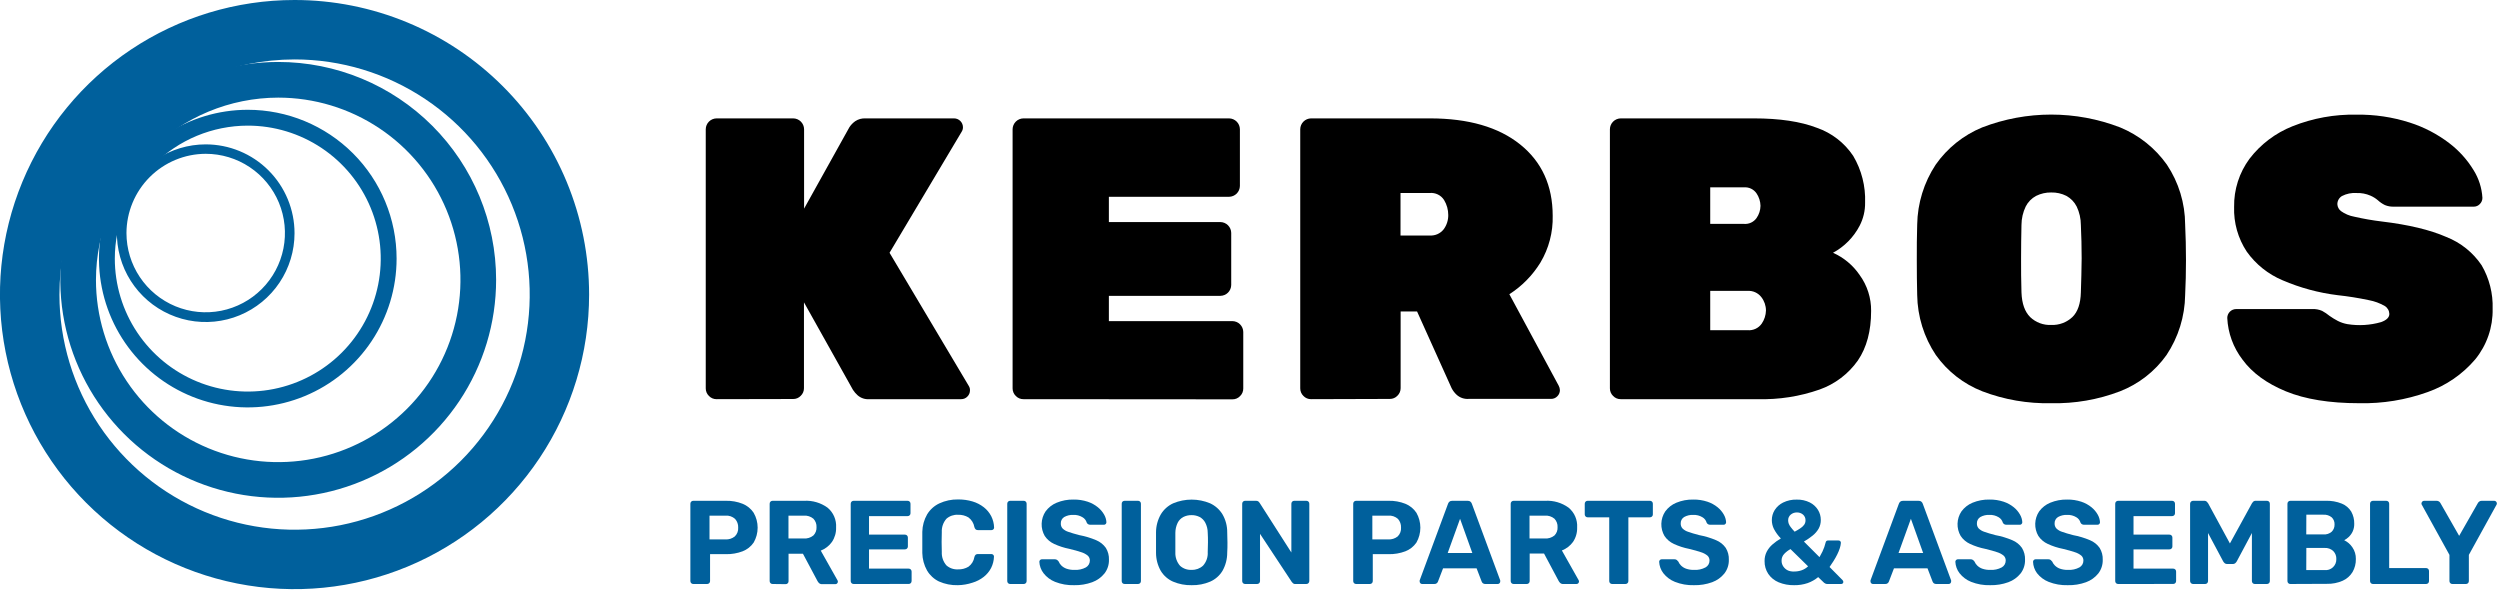 <svg width="631" height="149" viewBox="0 0 631 149" fill="none" xmlns="http://www.w3.org/2000/svg">
<g clip-path="url(#clip0_602_2)">
<path d="M74.34 15C86.079 14.998 97.554 18.477 107.316 24.997C117.077 31.518 124.686 40.786 129.179 51.631C133.673 62.475 134.85 74.409 132.561 85.922C130.272 97.436 124.62 108.012 116.32 116.313C108.02 124.615 97.445 130.268 85.932 132.559C74.419 134.85 62.485 133.675 51.64 129.183C40.795 124.691 31.525 117.084 25.003 107.324C18.481 97.564 15 86.089 15 74.35C15.018 58.617 21.276 43.533 32.4 32.407C43.524 21.281 58.607 15.021 74.34 15M74.34 6.72735e-07C59.635 6.72735e-07 45.26 4.361 33.033 12.53C20.807 20.7 11.277 32.312 5.65 45.898C0.022 59.483 -1.45 74.433 1.419 88.855C4.287 103.277 11.369 116.525 21.767 126.923C32.165 137.321 45.413 144.403 59.835 147.271C74.257 150.14 89.207 148.668 102.793 143.04C116.378 137.413 127.99 127.883 136.16 115.657C144.329 103.43 148.69 89.055 148.69 74.35C148.691 64.586 146.769 54.917 143.033 45.896C139.297 36.875 133.821 28.678 126.916 21.774C120.012 14.869 111.815 9.393 102.794 5.657C93.773 1.921 84.104 -0.001 74.34 6.72735e-07V6.72735e-07Z" fill="#00609C"/>
<path d="M70.22 24.64C79.318 24.64 88.212 27.338 95.776 32.392C103.341 37.447 109.237 44.631 112.718 53.037C116.2 61.442 117.111 70.691 115.336 79.614C113.561 88.537 109.18 96.734 102.747 103.167C96.314 109.6 88.117 113.981 79.194 115.756C70.271 117.531 61.022 116.62 52.617 113.138C44.211 109.657 37.027 103.761 31.972 96.196C26.918 88.632 24.22 79.738 24.22 70.64C24.244 58.447 29.098 46.761 37.719 38.139C46.341 29.518 58.027 24.664 70.22 24.64M70.22 15.64C59.342 15.64 48.708 18.866 39.664 24.909C30.619 30.953 23.569 39.542 19.407 49.592C15.244 59.642 14.155 70.701 16.277 81.37C18.399 92.039 23.637 101.839 31.329 109.531C39.021 117.223 48.821 122.461 59.49 124.583C70.159 126.705 81.218 125.616 91.268 121.453C101.318 117.291 109.907 110.241 115.951 101.196C121.994 92.152 125.22 81.518 125.22 70.64C125.22 56.053 119.425 42.064 109.111 31.749C98.796 21.435 84.807 15.64 70.22 15.64V15.64Z" fill="#00609C"/>
<path d="M62.54 31.71C69.177 31.71 75.666 33.678 81.185 37.366C86.704 41.053 91.005 46.295 93.545 52.427C96.085 58.559 96.75 65.307 95.455 71.817C94.16 78.327 90.964 84.307 86.27 89.001C81.577 93.694 75.597 96.89 69.087 98.185C62.577 99.48 55.829 98.816 49.697 96.275C43.565 93.735 38.324 89.434 34.636 83.915C30.948 78.396 28.98 71.907 28.98 65.27C28.991 56.373 32.53 47.843 38.821 41.551C45.113 35.26 53.643 31.721 62.54 31.71M62.54 27.71C55.111 27.71 47.849 29.913 41.673 34.04C35.496 38.167 30.682 44.033 27.839 50.896C24.996 57.76 24.252 65.312 25.702 72.598C27.151 79.883 30.728 86.576 35.981 91.829C41.234 97.082 47.926 100.659 55.212 102.108C62.498 103.558 70.05 102.814 76.914 99.971C83.777 97.128 89.643 92.314 93.77 86.137C97.897 79.96 100.1 72.699 100.1 65.27C100.1 55.309 96.143 45.755 89.099 38.711C82.055 31.667 72.501 27.71 62.54 27.71V27.71Z" fill="#00609C"/>
<path d="M51.92 38.82C55.876 38.82 59.742 39.993 63.031 42.191C66.32 44.388 68.884 47.512 70.398 51.166C71.911 54.821 72.307 58.842 71.536 62.722C70.764 66.601 68.859 70.165 66.062 72.962C63.265 75.759 59.701 77.664 55.822 78.436C51.942 79.207 47.921 78.811 44.266 77.298C40.612 75.784 37.488 73.22 35.291 69.931C33.093 66.642 31.92 62.776 31.92 58.82C31.936 53.52 34.048 48.443 37.795 44.695C41.543 40.948 46.62 38.836 51.92 38.82M51.92 36.44C47.486 36.44 43.151 37.755 39.464 40.218C35.777 42.682 32.904 46.184 31.207 50.28C29.51 54.377 29.066 58.885 29.931 63.234C30.796 67.583 32.931 71.578 36.067 74.713C39.202 77.849 43.197 79.984 47.546 80.849C51.895 81.714 56.403 81.27 60.5 79.573C64.597 77.876 68.098 75.003 70.562 71.316C73.025 67.629 74.34 63.294 74.34 58.86C74.34 52.914 71.978 47.211 67.773 43.007C63.569 38.802 57.866 36.44 51.92 36.44V36.44Z" fill="#00609C"/>
<path d="M180.86 100.75C180.501 100.755 180.145 100.686 179.815 100.547C179.484 100.407 179.186 100.201 178.94 99.94C178.681 99.692 178.475 99.394 178.336 99.064C178.197 98.734 178.127 98.378 178.13 98.02V32.61C178.14 31.889 178.431 31.201 178.941 30.691C179.451 30.181 180.139 29.89 180.86 29.88H200.22C200.941 29.89 201.629 30.181 202.139 30.691C202.649 31.201 202.94 31.889 202.95 32.61V52.66L214.39 32.11C214.78 31.516 215.279 31 215.86 30.59C216.622 30.083 217.526 29.834 218.44 29.88H240.82C241.41 29.885 241.974 30.122 242.391 30.539C242.808 30.956 243.045 31.52 243.05 32.11C243.054 32.502 242.946 32.887 242.74 33.22L224.52 63.8L244.52 97.41C244.737 97.742 244.842 98.134 244.82 98.53C244.822 98.823 244.765 99.113 244.651 99.383C244.538 99.653 244.371 99.897 244.16 100.1C243.957 100.31 243.713 100.477 243.443 100.588C243.173 100.7 242.882 100.755 242.59 100.75H219.44C218.898 100.796 218.353 100.731 217.837 100.559C217.321 100.387 216.846 100.112 216.44 99.75C215.995 99.35 215.605 98.893 215.28 98.39L202.92 76.31V97.98C202.924 98.338 202.853 98.694 202.714 99.024C202.575 99.354 202.369 99.652 202.11 99.9C201.864 100.161 201.566 100.367 201.235 100.507C200.905 100.646 200.549 100.715 200.19 100.71L180.86 100.75Z" fill="black"/>
<path d="M258.32 100.75C257.96 100.757 257.602 100.688 257.27 100.549C256.937 100.409 256.638 100.202 256.39 99.94C256.131 99.692 255.925 99.394 255.786 99.064C255.647 98.734 255.576 98.378 255.58 98.02V32.61C255.59 31.887 255.883 31.198 256.395 30.688C256.907 30.178 257.597 29.888 258.32 29.88H310.22C310.941 29.89 311.629 30.181 312.139 30.691C312.649 31.201 312.94 31.889 312.95 32.61V46.94C312.94 47.661 312.649 48.349 312.139 48.859C311.629 49.369 310.941 49.66 310.22 49.67H279.88V56.05H308.03C308.753 56.06 309.442 56.353 309.952 56.865C310.462 57.377 310.752 58.067 310.76 58.79V71.94C310.75 72.661 310.459 73.349 309.949 73.859C309.439 74.369 308.751 74.66 308.03 74.67H279.88V81.05H311.07C311.791 81.06 312.479 81.351 312.989 81.861C313.499 82.371 313.79 83.059 313.8 83.78V98.06C313.803 98.418 313.733 98.774 313.594 99.104C313.455 99.434 313.249 99.732 312.99 99.98C312.744 100.241 312.446 100.447 312.115 100.587C311.785 100.726 311.429 100.795 311.07 100.79L258.32 100.75Z" fill="black"/>
<path d="M330.91 100.75C330.551 100.755 330.195 100.686 329.865 100.547C329.534 100.407 329.236 100.201 328.99 99.94C328.731 99.692 328.525 99.394 328.386 99.064C328.247 98.734 328.176 98.378 328.18 98.02V32.61C328.19 31.889 328.481 31.201 328.991 30.691C329.501 30.181 330.189 29.89 330.91 29.88H360.91C370.63 29.88 378.223 32.073 383.69 36.46C389.157 40.847 391.893 46.847 391.9 54.46C392.003 58.606 390.932 62.697 388.81 66.26C386.833 69.486 384.148 72.222 380.96 74.26L393.41 97.34C393.601 97.683 393.707 98.067 393.72 98.46C393.722 98.753 393.665 99.043 393.551 99.313C393.438 99.583 393.271 99.827 393.06 100.03C392.857 100.24 392.613 100.407 392.343 100.518C392.073 100.63 391.782 100.685 391.49 100.68H370.7C370.159 100.721 369.614 100.654 369.099 100.482C368.584 100.311 368.108 100.038 367.7 99.68C367.159 99.192 366.712 98.609 366.38 97.96L357.67 78.62H353.52V97.96C353.523 98.318 353.453 98.674 353.314 99.004C353.175 99.334 352.969 99.632 352.71 99.88C352.464 100.141 352.166 100.347 351.835 100.487C351.505 100.626 351.149 100.695 350.79 100.69L330.91 100.75ZM353.49 59.44H360.88C361.546 59.485 362.213 59.366 362.823 59.094C363.433 58.822 363.968 58.405 364.38 57.88C365.149 56.839 365.557 55.574 365.54 54.28C365.544 52.94 365.177 51.625 364.48 50.48C364.1 49.883 363.563 49.403 362.928 49.091C362.293 48.779 361.585 48.647 360.88 48.71H353.49V59.44Z" fill="black"/>
<path d="M409.08 100.75C408.72 100.757 408.362 100.688 408.03 100.549C407.697 100.409 407.398 100.202 407.15 99.94C406.891 99.692 406.685 99.394 406.546 99.064C406.407 98.734 406.336 98.378 406.34 98.02V32.61C406.35 31.887 406.643 31.198 407.155 30.688C407.667 30.178 408.357 29.888 409.08 29.88H442.69C449.17 29.88 454.47 30.673 458.59 32.26C462.335 33.56 465.552 36.05 467.75 39.35C469.858 42.912 470.9 47.004 470.75 51.14C470.781 53.163 470.31 55.163 469.38 56.96C467.874 59.864 465.529 62.247 462.65 63.8C465.373 65.01 467.704 66.957 469.38 69.42C471.293 72.051 472.306 75.228 472.27 78.48C472.27 83.54 471.157 87.707 468.93 90.98C466.545 94.37 463.166 96.934 459.26 98.32C454.267 100.066 448.998 100.89 443.71 100.75H409.08ZM431.66 56.51H440.16C440.774 56.565 441.391 56.458 441.951 56.2C442.51 55.942 442.993 55.542 443.35 55.04C443.983 54.133 444.332 53.057 444.35 51.95C444.326 50.829 443.979 49.739 443.35 48.81C443.002 48.296 442.522 47.884 441.962 47.616C441.401 47.349 440.779 47.236 440.16 47.29H431.66V56.51ZM431.66 83.34H441.07C441.764 83.405 442.463 83.285 443.096 82.991C443.728 82.698 444.271 82.242 444.67 81.67C445.33 80.697 445.697 79.555 445.73 78.38C445.727 77.151 445.316 75.959 444.56 74.99C444.153 74.461 443.621 74.041 443.012 73.767C442.403 73.493 441.736 73.374 441.07 73.42H431.66V83.34Z" fill="black"/>
<path d="M517.72 101.77C511.79 101.903 505.891 100.884 500.35 98.77C495.627 96.927 491.547 93.743 488.61 89.61C485.614 85.123 483.978 79.865 483.9 74.47C483.83 71.7 483.8 68.77 483.8 65.66C483.8 62.55 483.8 59.55 483.9 56.66C483.989 51.29 485.606 46.056 488.56 41.57C491.494 37.376 495.568 34.111 500.3 32.16C511.508 27.84 523.922 27.84 535.13 32.16C539.874 34.118 543.966 37.381 546.93 41.57C549.908 46.041 551.508 51.288 551.53 56.66C551.67 59.56 551.74 62.57 551.74 65.66C551.74 68.75 551.67 71.66 551.53 74.47C551.455 79.864 549.822 85.121 546.83 89.61C543.891 93.744 539.806 96.928 535.08 98.77C529.542 100.884 523.646 101.902 517.72 101.77V101.77ZM517.72 82.02C518.702 82.06 519.681 81.904 520.602 81.561C521.522 81.217 522.365 80.693 523.08 80.02C524.43 78.7 525.14 76.63 525.21 73.79C525.28 70.95 525.41 68.02 525.41 65.19C525.41 62.36 525.34 59.55 525.21 56.78C525.207 55.167 524.845 53.575 524.15 52.12C523.575 50.987 522.673 50.053 521.56 49.44C520.37 48.843 519.051 48.547 517.72 48.58C516.403 48.558 515.099 48.853 513.92 49.44C512.787 50.039 511.868 50.976 511.29 52.12C510.592 53.575 510.226 55.166 510.22 56.78C510.16 59.55 510.12 62.35 510.12 65.19C510.12 68.03 510.12 70.89 510.22 73.79C510.32 76.69 511.09 78.7 512.4 80.02C513.105 80.696 513.941 81.222 514.855 81.566C515.769 81.909 516.744 82.064 517.72 82.02V82.02Z" fill="black"/>
<path d="M595.48 101.77C587.98 101.77 581.803 100.77 576.95 98.77C572.097 96.77 568.45 94.103 566.01 90.77C563.682 87.735 562.338 84.061 562.16 80.24C562.165 79.65 562.402 79.086 562.819 78.669C563.236 78.252 563.8 78.015 564.39 78.01H583.63C584.481 77.967 585.331 78.124 586.11 78.47C586.772 78.829 587.398 79.251 587.98 79.73C588.644 80.2 589.339 80.624 590.06 81C590.825 81.389 591.644 81.662 592.49 81.81C595.326 82.269 598.229 82.095 600.99 81.3C602.38 80.8 603.07 80.11 603.07 79.23C603.059 78.826 602.947 78.432 602.744 78.082C602.542 77.733 602.255 77.44 601.91 77.23C600.669 76.517 599.317 76.02 597.91 75.76C595.299 75.208 592.663 74.787 590.01 74.5C585.232 73.913 580.563 72.65 576.14 70.75C572.503 69.23 569.365 66.722 567.08 63.51C564.871 60.169 563.757 56.223 563.89 52.22C563.817 47.853 565.184 43.583 567.78 40.07C570.586 36.407 574.332 33.574 578.62 31.87C583.753 29.822 589.245 28.826 594.77 28.94C599.335 28.872 603.882 29.547 608.23 30.94C611.812 32.081 615.171 33.83 618.16 36.11C620.626 37.98 622.719 40.297 624.33 42.94C625.649 45.049 626.416 47.456 626.56 49.94C626.562 50.233 626.505 50.523 626.391 50.793C626.278 51.063 626.111 51.307 625.9 51.51C625.711 51.711 625.483 51.873 625.231 51.984C624.978 52.096 624.706 52.156 624.43 52.16H604.22C603.443 52.193 602.669 52.056 601.95 51.76C601.301 51.441 600.702 51.03 600.17 50.54C599.608 50.062 598.978 49.671 598.3 49.38C597.201 48.901 596.008 48.676 594.81 48.72C593.53 48.626 592.249 48.889 591.11 49.48C590.751 49.694 590.455 49.999 590.251 50.364C590.047 50.73 589.944 51.142 589.95 51.56C589.968 51.895 590.059 52.223 590.216 52.52C590.373 52.817 590.593 53.076 590.86 53.28C591.855 53.992 592.996 54.474 594.2 54.69C596.51 55.22 598.847 55.627 601.2 55.91C607.94 56.717 613.357 58.017 617.45 59.81C621.076 61.23 624.184 63.721 626.36 66.95C628.305 70.281 629.268 74.095 629.14 77.95C629.238 82.591 627.678 87.116 624.74 90.71C621.538 94.47 617.398 97.317 612.74 98.96C607.207 100.946 601.357 101.898 595.48 101.77Z" fill="black"/>
<path d="M175 147.4C174.9 147.404 174.801 147.388 174.708 147.352C174.615 147.315 174.531 147.26 174.46 147.19C174.39 147.119 174.335 147.035 174.298 146.942C174.262 146.849 174.246 146.75 174.25 146.65V127.15C174.246 127.05 174.262 126.951 174.298 126.858C174.335 126.765 174.39 126.681 174.46 126.61C174.531 126.54 174.615 126.485 174.708 126.448C174.801 126.412 174.9 126.396 175 126.4H183.22C184.659 126.367 186.091 126.622 187.43 127.15C188.567 127.609 189.54 128.4 190.22 129.42C190.882 130.564 191.23 131.863 191.23 133.185C191.23 134.507 190.882 135.806 190.22 136.95C189.533 137.948 188.561 138.715 187.43 139.15C186.086 139.658 184.657 139.902 183.22 139.87H179.22V146.65C179.224 146.75 179.208 146.849 179.172 146.942C179.135 147.035 179.08 147.119 179.01 147.19C178.939 147.26 178.855 147.315 178.762 147.352C178.669 147.388 178.57 147.404 178.47 147.4H175ZM179.08 136.15H183.08C183.939 136.203 184.787 135.936 185.46 135.4C185.759 135.111 185.992 134.76 186.14 134.371C186.289 133.982 186.35 133.565 186.32 133.15C186.35 132.358 186.074 131.585 185.55 130.99C185.221 130.684 184.831 130.451 184.405 130.306C183.979 130.161 183.528 130.108 183.08 130.15H179.08V136.15Z" fill="#00609C"/>
<path d="M195.01 147.4C194.91 147.404 194.811 147.388 194.718 147.352C194.625 147.316 194.541 147.261 194.47 147.19C194.4 147.119 194.345 147.035 194.309 146.942C194.273 146.849 194.256 146.75 194.26 146.65V127.15C194.256 127.05 194.273 126.951 194.309 126.858C194.345 126.765 194.4 126.681 194.47 126.61C194.541 126.54 194.625 126.484 194.718 126.448C194.811 126.412 194.91 126.396 195.01 126.4H202.96C205.07 126.282 207.156 126.893 208.87 128.13C209.599 128.734 210.175 129.502 210.55 130.371C210.925 131.24 211.09 132.185 211.03 133.13C211.077 134.43 210.709 135.712 209.98 136.79C209.271 137.777 208.292 138.538 207.16 138.98L211.39 146.48C211.445 146.582 211.476 146.695 211.48 146.81C211.479 146.974 211.414 147.132 211.3 147.25C211.243 147.312 211.174 147.362 211.096 147.395C211.018 147.428 210.934 147.443 210.85 147.44H207.52C207.373 147.452 207.225 147.434 207.085 147.386C206.946 147.337 206.818 147.26 206.71 147.16C206.555 147.003 206.424 146.825 206.32 146.63L202.66 139.76H199.03V146.69C199.034 146.79 199.018 146.889 198.982 146.982C198.945 147.075 198.89 147.159 198.82 147.23C198.749 147.3 198.665 147.355 198.572 147.392C198.479 147.428 198.38 147.444 198.28 147.44L195.01 147.4ZM199.01 135.91H202.85C203.729 135.982 204.603 135.714 205.29 135.16C205.564 134.886 205.776 134.557 205.914 134.195C206.052 133.834 206.112 133.447 206.09 133.06C206.111 132.671 206.053 132.281 205.919 131.915C205.784 131.549 205.577 131.214 205.31 130.93C204.625 130.355 203.741 130.074 202.85 130.15H199.01V135.91Z" fill="#00609C"/>
<path d="M215.47 147.4C215.37 147.404 215.271 147.388 215.178 147.352C215.085 147.316 215.001 147.26 214.93 147.19C214.86 147.119 214.805 147.035 214.769 146.942C214.733 146.849 214.716 146.75 214.72 146.65V127.15C214.716 127.05 214.733 126.951 214.769 126.858C214.805 126.765 214.86 126.681 214.93 126.61C215.001 126.54 215.085 126.484 215.178 126.448C215.271 126.412 215.37 126.396 215.47 126.4H229.06C229.16 126.396 229.259 126.412 229.352 126.448C229.445 126.485 229.529 126.54 229.6 126.61C229.67 126.681 229.725 126.765 229.762 126.858C229.798 126.951 229.814 127.05 229.81 127.15V129.55C229.812 129.645 229.794 129.739 229.758 129.827C229.722 129.915 229.668 129.994 229.6 130.06C229.529 130.13 229.445 130.185 229.352 130.221C229.259 130.257 229.16 130.274 229.06 130.27H219.34V134.94H228.4C228.5 134.936 228.599 134.953 228.692 134.989C228.785 135.025 228.869 135.08 228.94 135.15C229.078 135.296 229.153 135.49 229.15 135.69V137.94C229.15 138.037 229.13 138.133 229.092 138.223C229.054 138.312 228.999 138.393 228.929 138.46C228.859 138.527 228.776 138.58 228.685 138.614C228.594 138.648 228.497 138.664 228.4 138.66H219.34V143.52H229.34C229.44 143.516 229.539 143.533 229.632 143.569C229.725 143.605 229.809 143.66 229.88 143.73C230.018 143.876 230.093 144.07 230.09 144.27V146.64C230.093 146.84 230.018 147.034 229.88 147.18C229.809 147.25 229.725 147.305 229.632 147.341C229.539 147.377 229.44 147.394 229.34 147.39L215.47 147.4Z" fill="#00609C"/>
<path d="M241.78 147.7C240.133 147.749 238.496 147.428 236.99 146.76C235.738 146.158 234.694 145.197 233.99 144C233.23 142.645 232.818 141.123 232.79 139.57C232.79 138.75 232.79 137.87 232.79 136.93C232.79 135.99 232.79 135.09 232.79 134.23C232.819 132.688 233.235 131.179 234 129.84C234.73 128.63 235.801 127.662 237.08 127.06C238.564 126.371 240.185 126.029 241.82 126.06C243.059 126.046 244.292 126.218 245.48 126.57C246.514 126.876 247.481 127.375 248.33 128.04C249.104 128.648 249.738 129.416 250.19 130.29C250.639 131.185 250.885 132.169 250.91 133.17C250.911 133.255 250.894 133.339 250.859 133.417C250.825 133.495 250.774 133.564 250.71 133.62C250.586 133.738 250.421 133.803 250.25 133.8H246.83C246.624 133.811 246.422 133.747 246.26 133.62C246.095 133.456 245.98 133.248 245.93 133.02C245.763 132.047 245.225 131.176 244.43 130.59C243.64 130.127 242.735 129.898 241.82 129.93C240.747 129.866 239.692 130.225 238.88 130.93C238.064 131.865 237.644 133.081 237.71 134.32C237.65 135.96 237.65 137.627 237.71 139.32C237.644 140.559 238.064 141.775 238.88 142.71C239.692 143.415 240.747 143.774 241.82 143.71C242.74 143.743 243.649 143.51 244.44 143.04C245.235 142.46 245.77 141.591 245.93 140.62C245.973 140.387 246.088 140.173 246.26 140.01C246.425 139.89 246.626 139.83 246.83 139.84H250.22C250.391 139.837 250.556 139.902 250.68 140.02C250.744 140.076 250.795 140.145 250.829 140.223C250.864 140.301 250.881 140.385 250.88 140.47C250.855 141.471 250.609 142.455 250.16 143.35C249.708 144.224 249.074 144.992 248.3 145.6C247.451 146.265 246.484 146.764 245.45 147.07C244.266 147.464 243.028 147.677 241.78 147.7V147.7Z" fill="#00609C"/>
<path d="M254.98 147.4C254.88 147.404 254.781 147.388 254.688 147.352C254.595 147.315 254.511 147.26 254.44 147.19C254.37 147.119 254.315 147.035 254.278 146.942C254.242 146.849 254.226 146.75 254.23 146.65V127.15C254.226 127.05 254.242 126.951 254.278 126.858C254.315 126.765 254.37 126.681 254.44 126.61C254.511 126.54 254.595 126.485 254.688 126.448C254.781 126.412 254.88 126.396 254.98 126.4H258.37C258.47 126.396 258.569 126.412 258.662 126.448C258.755 126.485 258.839 126.54 258.91 126.61C258.98 126.681 259.035 126.765 259.072 126.858C259.108 126.951 259.124 127.05 259.12 127.15V146.65C259.124 146.75 259.108 146.849 259.072 146.942C259.035 147.035 258.98 147.119 258.91 147.19C258.839 147.26 258.755 147.315 258.662 147.352C258.569 147.388 258.47 147.404 258.37 147.4H254.98Z" fill="#00609C"/>
<path d="M271.12 147.7C269.473 147.75 267.833 147.464 266.3 146.86C265.148 146.404 264.14 145.648 263.38 144.67C262.745 143.839 262.379 142.834 262.33 141.79C262.331 141.629 262.395 141.474 262.51 141.36C262.566 141.296 262.635 141.245 262.713 141.211C262.791 141.176 262.875 141.159 262.96 141.16H266.22C266.433 141.151 266.643 141.211 266.82 141.33C266.967 141.446 267.098 141.58 267.21 141.73C267.363 142.105 267.591 142.445 267.88 142.73C268.244 143.085 268.681 143.358 269.16 143.53C269.802 143.754 270.48 143.859 271.16 143.84C272.173 143.907 273.185 143.688 274.08 143.21C274.381 143.036 274.631 142.787 274.807 142.488C274.982 142.188 275.076 141.847 275.08 141.5C275.088 141.264 275.045 141.029 274.953 140.812C274.862 140.594 274.724 140.399 274.55 140.24C274.062 139.845 273.502 139.549 272.9 139.37C272.15 139.11 271.16 138.83 269.9 138.53C268.578 138.271 267.293 137.854 266.07 137.29C265.111 136.854 264.291 136.162 263.7 135.29C263.15 134.339 262.877 133.254 262.913 132.156C262.948 131.059 263.29 129.993 263.9 129.08C264.612 128.108 265.577 127.351 266.69 126.89C268.048 126.326 269.51 126.053 270.98 126.09C272.185 126.07 273.385 126.253 274.53 126.63C275.468 126.94 276.343 127.417 277.11 128.04C277.748 128.556 278.284 129.187 278.69 129.9C279.028 130.486 279.224 131.144 279.26 131.82C279.259 131.984 279.194 132.142 279.08 132.26C279.023 132.323 278.954 132.372 278.876 132.405C278.798 132.438 278.714 132.453 278.63 132.45H275.22C275.033 132.454 274.848 132.413 274.68 132.33C274.505 132.239 274.367 132.091 274.29 131.91C274.125 131.334 273.741 130.846 273.22 130.55C272.532 130.131 271.735 129.926 270.93 129.96C270.118 129.917 269.31 130.104 268.6 130.5C268.323 130.673 268.097 130.917 267.947 131.208C267.798 131.498 267.73 131.824 267.75 132.15C267.735 132.596 267.889 133.032 268.18 133.37C268.592 133.775 269.097 134.074 269.65 134.24C270.34 134.49 271.26 134.76 272.4 135.06C273.872 135.333 275.311 135.766 276.69 136.35C277.665 136.758 278.506 137.43 279.12 138.29C279.673 139.19 279.945 140.235 279.9 141.29C279.929 142.535 279.531 143.753 278.77 144.74C277.961 145.745 276.892 146.509 275.68 146.95C274.22 147.48 272.673 147.735 271.12 147.7V147.7Z" fill="#00609C"/>
<path d="M283.87 147.4C283.769 147.404 283.668 147.388 283.573 147.352C283.479 147.316 283.392 147.261 283.32 147.19C283.251 147.119 283.198 147.034 283.164 146.941C283.129 146.848 283.114 146.749 283.12 146.65V127.15C283.114 127.051 283.129 126.952 283.164 126.859C283.198 126.766 283.251 126.681 283.32 126.61C283.392 126.539 283.479 126.484 283.573 126.448C283.668 126.412 283.769 126.395 283.87 126.4H287.22C287.32 126.396 287.419 126.412 287.512 126.448C287.605 126.485 287.689 126.54 287.76 126.61C287.83 126.681 287.885 126.765 287.922 126.858C287.958 126.951 287.974 127.05 287.97 127.15V146.65C287.974 146.75 287.958 146.849 287.922 146.942C287.885 147.035 287.83 147.119 287.76 147.19C287.689 147.26 287.605 147.315 287.512 147.352C287.419 147.388 287.32 147.404 287.22 147.4H283.87Z" fill="#00609C"/>
<path d="M300.78 147.7C299.164 147.74 297.558 147.433 296.07 146.8C294.787 146.234 293.708 145.288 292.98 144.09C292.189 142.693 291.776 141.115 291.78 139.51C291.78 138.65 291.78 137.8 291.78 136.95C291.78 136.1 291.78 135.23 291.78 134.35C291.785 132.756 292.206 131.192 293 129.81C293.737 128.591 294.824 127.622 296.12 127.03C297.593 126.416 299.174 126.1 300.77 126.1C302.366 126.1 303.947 126.416 305.42 127.03C306.717 127.624 307.807 128.592 308.55 129.81C309.351 131.188 309.766 132.756 309.75 134.35C309.75 135.23 309.81 136.1 309.81 136.95C309.81 137.8 309.81 138.65 309.75 139.51C309.754 141.115 309.341 142.693 308.55 144.09C307.822 145.288 306.743 146.234 305.46 146.8C303.982 147.431 302.386 147.738 300.78 147.7ZM300.78 143.83C301.839 143.871 302.872 143.49 303.65 142.77C304.062 142.308 304.379 141.768 304.581 141.183C304.784 140.598 304.868 139.978 304.83 139.36C304.83 138.48 304.89 137.66 304.89 136.89C304.89 136.12 304.89 135.3 304.83 134.44C304.826 133.57 304.617 132.714 304.22 131.94C303.904 131.324 303.409 130.819 302.8 130.49C302.162 130.168 301.455 130.006 300.74 130.02C300.022 130.007 299.312 130.169 298.67 130.49C298.057 130.813 297.56 131.32 297.25 131.94C296.866 132.735 296.664 133.607 296.66 134.49C296.66 135.35 296.66 136.17 296.66 136.94C296.66 137.71 296.66 138.53 296.66 139.41C296.604 140.659 297.034 141.882 297.86 142.82C298.255 143.174 298.717 143.445 299.219 143.618C299.72 143.792 300.251 143.864 300.78 143.83V143.83Z" fill="#00609C"/>
<path d="M314.28 147.4C314.18 147.404 314.081 147.388 313.988 147.352C313.895 147.315 313.811 147.26 313.74 147.19C313.67 147.119 313.615 147.035 313.578 146.942C313.542 146.849 313.526 146.75 313.53 146.65V127.15C313.526 127.05 313.542 126.951 313.578 126.858C313.615 126.765 313.67 126.681 313.74 126.61C313.811 126.54 313.895 126.485 313.988 126.448C314.081 126.412 314.18 126.396 314.28 126.4H317.01C317.128 126.39 317.248 126.403 317.361 126.439C317.474 126.475 317.579 126.533 317.67 126.61C317.775 126.707 317.866 126.818 317.94 126.94L325.94 139.45V127.15C325.936 127.05 325.953 126.951 325.989 126.858C326.025 126.765 326.08 126.681 326.15 126.61C326.216 126.542 326.295 126.488 326.383 126.452C326.471 126.416 326.565 126.398 326.66 126.4H329.72C329.82 126.396 329.919 126.412 330.012 126.448C330.105 126.485 330.189 126.54 330.26 126.61C330.33 126.681 330.385 126.765 330.422 126.858C330.458 126.951 330.474 127.05 330.47 127.15V146.65C330.471 146.847 330.396 147.037 330.26 147.18C330.191 147.253 330.107 147.311 330.014 147.349C329.921 147.387 329.821 147.404 329.72 147.4H326.96C326.844 147.412 326.726 147.399 326.616 147.361C326.505 147.323 326.404 147.261 326.32 147.18L326.03 146.86L318.03 134.74V146.65C318.034 146.75 318.018 146.849 317.982 146.942C317.945 147.035 317.89 147.119 317.82 147.19C317.749 147.26 317.665 147.315 317.572 147.352C317.479 147.388 317.38 147.404 317.28 147.4H314.28Z" fill="#00609C"/>
<path d="M342.3 147.4C342.2 147.404 342.101 147.388 342.008 147.352C341.915 147.315 341.831 147.26 341.76 147.19C341.69 147.119 341.635 147.035 341.598 146.942C341.562 146.849 341.546 146.75 341.55 146.65V127.15C341.546 127.05 341.562 126.951 341.598 126.858C341.635 126.765 341.69 126.681 341.76 126.61C341.831 126.54 341.915 126.485 342.008 126.448C342.101 126.412 342.2 126.396 342.3 126.4H350.49C351.933 126.367 353.367 126.622 354.71 127.15C355.847 127.609 356.82 128.4 357.5 129.42C358.155 130.567 358.5 131.864 358.5 133.185C358.5 134.506 358.155 135.803 357.5 136.95C356.813 137.948 355.841 138.715 354.71 139.15C353.362 139.658 351.93 139.902 350.49 139.87H346.49V146.65C346.494 146.75 346.478 146.849 346.442 146.942C346.405 147.035 346.35 147.119 346.28 147.19C346.209 147.26 346.125 147.315 346.032 147.352C345.939 147.388 345.84 147.404 345.74 147.4H342.3ZM346.38 136.15H350.38C351.242 136.202 352.093 135.935 352.77 135.4C353.068 135.11 353.299 134.759 353.446 134.37C353.593 133.981 353.652 133.564 353.62 133.15C353.654 132.359 353.382 131.586 352.86 130.99C352.529 130.684 352.136 130.451 351.709 130.307C351.282 130.162 350.829 130.108 350.38 130.15H346.38V136.15Z" fill="#00609C"/>
<path d="M358.95 147.4C358.866 147.403 358.782 147.387 358.704 147.355C358.626 147.322 358.557 147.272 358.5 147.21C358.386 147.092 358.321 146.934 358.32 146.77C358.309 146.68 358.309 146.59 358.32 146.5L365.46 127.21C365.521 126.989 365.646 126.79 365.82 126.64C366.031 126.469 366.299 126.384 366.57 126.4H370.41C370.681 126.384 370.949 126.469 371.16 126.64C371.334 126.79 371.459 126.989 371.52 127.21L378.66 146.5C378.671 146.59 378.671 146.68 378.66 146.77C378.659 146.934 378.594 147.092 378.48 147.21C378.423 147.272 378.354 147.322 378.276 147.355C378.198 147.387 378.114 147.403 378.03 147.4H374.91C374.792 147.41 374.672 147.397 374.559 147.361C374.446 147.325 374.341 147.267 374.25 147.19C374.132 147.082 374.039 146.949 373.98 146.8L372.69 143.44H364.23L362.94 146.8C362.881 146.949 362.788 147.082 362.67 147.19C362.579 147.267 362.474 147.325 362.361 147.361C362.248 147.397 362.128 147.41 362.01 147.4H358.95ZM365.4 139.57H371.61L368.52 130.94L365.4 139.57Z" fill="#00609C"/>
<path d="M382.05 147.4C381.95 147.404 381.851 147.388 381.758 147.352C381.665 147.315 381.581 147.26 381.51 147.19C381.44 147.119 381.385 147.035 381.348 146.942C381.312 146.849 381.296 146.75 381.3 146.65V127.15C381.296 127.05 381.312 126.951 381.348 126.858C381.385 126.765 381.44 126.681 381.51 126.61C381.581 126.54 381.665 126.485 381.758 126.448C381.851 126.412 381.95 126.396 382.05 126.4H390C392.11 126.282 394.196 126.893 395.91 128.13C396.639 128.734 397.215 129.502 397.59 130.371C397.965 131.24 398.13 132.185 398.07 133.13C398.117 134.43 397.749 135.712 397.02 136.79C396.311 137.759 395.339 138.505 394.22 138.94L398.45 146.44C398.505 146.542 398.536 146.655 398.54 146.77C398.539 146.934 398.474 147.092 398.36 147.21C398.303 147.272 398.234 147.322 398.156 147.355C398.078 147.387 397.994 147.403 397.91 147.4H394.58C394.433 147.412 394.285 147.394 394.145 147.346C394.006 147.297 393.878 147.22 393.77 147.12C393.615 146.963 393.484 146.785 393.38 146.59L389.72 139.72H386.09V146.65C386.094 146.75 386.078 146.849 386.042 146.942C386.005 147.035 385.95 147.119 385.88 147.19C385.809 147.26 385.725 147.315 385.632 147.352C385.539 147.388 385.44 147.404 385.34 147.4H382.05ZM386.05 135.91H389.89C390.772 135.982 391.649 135.713 392.34 135.16C392.612 134.886 392.824 134.557 392.96 134.195C393.096 133.833 393.154 133.446 393.13 133.06C393.151 132.671 393.093 132.281 392.959 131.915C392.824 131.549 392.617 131.214 392.35 130.93C392.012 130.644 391.62 130.428 391.198 130.294C390.776 130.161 390.331 130.111 389.89 130.15H386.05V135.91Z" fill="#00609C"/>
<path d="M406.92 147.4C406.82 147.404 406.721 147.388 406.628 147.352C406.535 147.315 406.451 147.26 406.38 147.19C406.31 147.119 406.255 147.035 406.218 146.942C406.182 146.849 406.166 146.75 406.17 146.65V130.57H400.71C400.519 130.57 400.336 130.494 400.201 130.359C400.066 130.224 399.99 130.041 399.99 129.85V127.15C399.986 127.05 400.003 126.951 400.039 126.858C400.075 126.765 400.13 126.681 400.2 126.61C400.266 126.542 400.345 126.488 400.433 126.452C400.521 126.416 400.615 126.398 400.71 126.4H416.43C416.53 126.396 416.629 126.412 416.722 126.448C416.815 126.485 416.899 126.54 416.97 126.61C417.04 126.681 417.095 126.765 417.132 126.858C417.168 126.951 417.184 127.05 417.18 127.15V129.85C417.182 129.945 417.164 130.039 417.128 130.127C417.092 130.215 417.038 130.294 416.97 130.36C416.899 130.43 416.815 130.485 416.722 130.521C416.629 130.557 416.53 130.574 416.43 130.57H411V146.65C411.004 146.75 410.988 146.849 410.952 146.942C410.915 147.035 410.86 147.119 410.79 147.19C410.719 147.26 410.635 147.315 410.542 147.352C410.449 147.388 410.35 147.404 410.25 147.4H406.92Z" fill="#00609C"/>
<path d="M427.56 147.7C425.916 147.75 424.28 147.464 422.75 146.86C421.597 146.403 420.585 145.647 419.82 144.67C419.185 143.839 418.819 142.834 418.77 141.79C418.771 141.628 418.835 141.474 418.95 141.36C419.006 141.296 419.075 141.245 419.153 141.211C419.231 141.176 419.315 141.159 419.4 141.16H422.61C422.823 141.151 423.033 141.211 423.21 141.33C423.357 141.446 423.488 141.58 423.6 141.73C423.761 142.104 423.992 142.443 424.28 142.73C424.641 143.085 425.074 143.358 425.55 143.53C426.192 143.754 426.87 143.859 427.55 143.84C428.566 143.907 429.581 143.689 430.48 143.21C430.785 143.041 431.039 142.793 431.215 142.492C431.391 142.191 431.482 141.849 431.48 141.5C431.49 141.265 431.449 141.03 431.359 140.813C431.269 140.595 431.133 140.4 430.96 140.24C430.472 139.845 429.912 139.549 429.31 139.37C428.56 139.11 427.56 138.83 426.31 138.53C424.992 138.271 423.709 137.855 422.49 137.29C421.531 136.854 420.711 136.162 420.12 135.29C419.565 134.342 419.289 133.256 419.322 132.158C419.356 131.059 419.698 129.993 420.31 129.08C421.022 128.108 421.987 127.351 423.1 126.89C424.459 126.328 425.92 126.055 427.39 126.09C428.599 126.069 429.802 126.252 430.95 126.63C431.888 126.939 432.763 127.417 433.53 128.04C434.165 128.556 434.698 129.187 435.1 129.9C435.438 130.486 435.634 131.144 435.67 131.82C435.669 131.984 435.604 132.142 435.49 132.26C435.433 132.322 435.364 132.372 435.286 132.405C435.208 132.437 435.124 132.453 435.04 132.45H431.68C431.493 132.453 431.308 132.412 431.14 132.33C430.967 132.237 430.83 132.089 430.75 131.91C430.589 131.335 430.208 130.846 429.69 130.55C428.998 130.131 428.198 129.926 427.39 129.96C426.581 129.918 425.777 130.106 425.07 130.5C424.791 130.672 424.565 130.916 424.413 131.207C424.262 131.497 424.192 131.823 424.21 132.15C424.199 132.597 424.356 133.033 424.65 133.37C425.062 133.775 425.567 134.074 426.12 134.24C426.81 134.49 427.72 134.76 428.86 135.06C430.333 135.332 431.771 135.765 433.15 136.35C434.128 136.752 434.971 137.425 435.58 138.29C436.133 139.19 436.405 140.235 436.36 141.29C436.393 142.534 435.998 143.752 435.24 144.74C434.431 145.745 433.362 146.509 432.15 146.95C430.68 147.483 429.123 147.737 427.56 147.7V147.7Z" fill="#00609C"/>
<path d="M452.85 147.7C451.504 147.731 450.166 147.482 448.92 146.97C447.863 146.53 446.957 145.794 446.31 144.85C445.678 143.89 445.354 142.759 445.38 141.61C445.364 140.799 445.546 139.995 445.91 139.27C446.274 138.572 446.766 137.947 447.36 137.43C448.017 136.852 448.73 136.343 449.49 135.91C448.793 135.199 448.204 134.391 447.74 133.51C447.395 132.821 447.213 132.061 447.21 131.29C447.204 130.389 447.454 129.505 447.93 128.74C448.453 127.923 449.189 127.266 450.06 126.84C451.133 126.318 452.317 126.064 453.51 126.1C454.641 126.069 455.763 126.312 456.78 126.81C457.629 127.231 458.345 127.878 458.85 128.68C459.326 129.445 459.576 130.329 459.57 131.23C459.584 132.002 459.395 132.765 459.02 133.44C458.627 134.113 458.111 134.707 457.5 135.19C456.809 135.745 456.077 136.246 455.31 136.69L459.24 140.62C459.44 140.28 459.69 139.81 459.99 139.21C460.34 138.47 460.611 137.696 460.8 136.9C460.81 136.827 460.834 136.757 460.871 136.693C460.908 136.63 460.957 136.574 461.016 136.53C461.074 136.485 461.141 136.452 461.212 136.434C461.283 136.415 461.357 136.41 461.43 136.42H464.04C464.121 136.417 464.202 136.431 464.277 136.46C464.353 136.489 464.422 136.533 464.48 136.59C464.535 136.647 464.578 136.714 464.605 136.788C464.633 136.862 464.645 136.941 464.64 137.02C464.605 137.476 464.515 137.926 464.37 138.36C464.193 138.91 463.972 139.445 463.71 139.96C463.43 140.52 463.12 141.07 462.78 141.61C462.44 142.15 462.107 142.65 461.78 143.11L465.05 146.41C465.172 146.53 465.246 146.69 465.26 146.86C465.263 146.932 465.251 147.003 465.225 147.07C465.199 147.137 465.16 147.199 465.11 147.25C465.054 147.302 464.987 147.342 464.915 147.368C464.843 147.394 464.767 147.405 464.69 147.4H461.22C461.054 147.407 460.889 147.373 460.74 147.3L460.41 147.1L458.91 145.66C458.113 146.321 457.206 146.835 456.23 147.18C455.141 147.544 453.998 147.72 452.85 147.7V147.7ZM452.85 144.25C453.49 144.255 454.126 144.15 454.73 143.94C455.338 143.726 455.894 143.385 456.36 142.94L451.92 138.59C451.329 138.91 450.792 139.321 450.33 139.81C449.896 140.264 449.658 140.872 449.67 141.5C449.656 142.035 449.814 142.561 450.12 143C450.418 143.436 450.83 143.782 451.31 144C451.8 144.192 452.325 144.277 452.85 144.25ZM452.97 134.2C453.47 133.92 453.97 133.65 454.35 133.38C454.737 133.145 455.076 132.84 455.35 132.48C455.589 132.152 455.715 131.756 455.71 131.35C455.722 131.073 455.672 130.798 455.563 130.543C455.454 130.288 455.289 130.062 455.08 129.88C454.644 129.514 454.089 129.322 453.52 129.34C452.962 129.333 452.42 129.524 451.99 129.88C451.773 130.057 451.601 130.282 451.486 130.537C451.372 130.792 451.318 131.071 451.33 131.35C451.33 131.633 451.381 131.914 451.48 132.18C451.607 132.496 451.779 132.792 451.99 133.06C452.295 133.458 452.622 133.839 452.97 134.2V134.2Z" fill="#00609C"/>
<path d="M472.74 147.4C472.656 147.403 472.572 147.387 472.494 147.355C472.416 147.322 472.347 147.272 472.29 147.21C472.176 147.092 472.111 146.934 472.11 146.77C472.099 146.68 472.099 146.59 472.11 146.5L479.25 127.21C479.311 126.989 479.436 126.79 479.61 126.64C479.821 126.469 480.089 126.384 480.36 126.4H484.22C484.491 126.384 484.759 126.469 484.97 126.64C485.144 126.79 485.269 126.989 485.33 127.21L492.47 146.5C492.481 146.59 492.481 146.68 492.47 146.77C492.469 146.934 492.404 147.092 492.29 147.21C492.233 147.272 492.164 147.322 492.086 147.355C492.008 147.387 491.924 147.403 491.84 147.4H488.72C488.602 147.41 488.482 147.397 488.369 147.361C488.256 147.325 488.151 147.267 488.06 147.19C487.942 147.082 487.849 146.949 487.79 146.8L486.5 143.44H478.04L476.75 146.8C476.691 146.949 476.598 147.082 476.48 147.19C476.389 147.267 476.284 147.325 476.171 147.361C476.058 147.397 475.938 147.41 475.82 147.4H472.74ZM479.19 139.57H485.4L482.31 130.94L479.19 139.57Z" fill="#00609C"/>
<path d="M502.32 147.7C500.676 147.75 499.04 147.464 497.51 146.86C496.356 146.403 495.345 145.647 494.58 144.67C493.945 143.839 493.579 142.834 493.53 141.79C493.531 141.628 493.595 141.474 493.71 141.36C493.766 141.296 493.835 141.245 493.913 141.211C493.991 141.176 494.075 141.159 494.16 141.16H497.37C497.583 141.151 497.793 141.211 497.97 141.33C498.117 141.446 498.248 141.58 498.36 141.73C498.521 142.104 498.752 142.443 499.04 142.73C499.401 143.085 499.834 143.358 500.31 143.53C500.952 143.754 501.63 143.859 502.31 143.84C503.326 143.907 504.341 143.689 505.24 143.21C505.545 143.041 505.799 142.793 505.975 142.492C506.151 142.191 506.242 141.849 506.24 141.5C506.25 141.265 506.209 141.03 506.119 140.813C506.029 140.595 505.893 140.4 505.72 140.24C505.232 139.845 504.672 139.549 504.07 139.37C503.32 139.11 502.32 138.83 501.07 138.53C499.752 138.271 498.469 137.855 497.25 137.29C496.291 136.854 495.471 136.162 494.88 135.29C494.325 134.342 494.049 133.256 494.083 132.158C494.116 131.059 494.458 129.993 495.07 129.08C495.782 128.108 496.747 127.351 497.86 126.89C499.219 126.328 500.68 126.055 502.15 126.09C503.359 126.069 504.562 126.252 505.71 126.63C506.648 126.939 507.523 127.417 508.29 128.04C508.925 128.556 509.458 129.187 509.86 129.9C510.199 130.486 510.394 131.144 510.43 131.82C510.429 131.984 510.364 132.142 510.25 132.26C510.193 132.322 510.124 132.372 510.046 132.405C509.968 132.437 509.884 132.453 509.8 132.45H506.44C506.253 132.453 506.068 132.412 505.9 132.33C505.727 132.237 505.59 132.089 505.51 131.91C505.349 131.335 504.968 130.846 504.45 130.55C503.758 130.131 502.958 129.926 502.15 129.96C501.341 129.918 500.537 130.106 499.83 130.5C499.551 130.672 499.325 130.916 499.173 131.207C499.022 131.497 498.952 131.823 498.97 132.15C498.959 132.597 499.116 133.033 499.41 133.37C499.822 133.775 500.327 134.074 500.88 134.24C501.57 134.49 502.48 134.76 503.62 135.06C505.093 135.332 506.531 135.765 507.91 136.35C508.888 136.752 509.731 137.425 510.34 138.29C510.893 139.19 511.165 140.235 511.12 141.29C511.153 142.534 510.758 143.752 510 144.74C509.191 145.745 508.122 146.509 506.91 146.95C505.44 147.483 503.883 147.737 502.32 147.7V147.7Z" fill="#00609C"/>
<path d="M521.88 147.7C520.236 147.75 518.599 147.464 517.07 146.86C515.916 146.403 514.905 145.647 514.14 144.67C513.523 143.833 513.174 142.829 513.14 141.79C513.141 141.628 513.205 141.474 513.32 141.36C513.376 141.296 513.445 141.245 513.523 141.211C513.601 141.176 513.685 141.159 513.77 141.16H516.98C517.193 141.151 517.403 141.211 517.58 141.33C517.727 141.446 517.858 141.58 517.97 141.73C518.131 142.104 518.362 142.443 518.65 142.73C519.011 143.085 519.444 143.358 519.92 143.53C520.562 143.754 521.24 143.859 521.92 143.84C522.936 143.907 523.951 143.689 524.85 143.21C525.155 143.041 525.409 142.793 525.585 142.492C525.761 142.191 525.852 141.849 525.85 141.5C525.86 141.265 525.819 141.03 525.729 140.813C525.639 140.595 525.503 140.4 525.33 140.24C524.842 139.845 524.282 139.549 523.68 139.37C522.93 139.11 521.93 138.83 520.68 138.53C519.362 138.271 518.079 137.855 516.86 137.29C515.901 136.854 515.081 136.162 514.49 135.29C513.935 134.342 513.659 133.256 513.692 132.158C513.726 131.059 514.068 129.993 514.68 129.08C515.392 128.108 516.357 127.351 517.47 126.89C518.829 126.328 520.29 126.055 521.76 126.09C522.968 126.069 524.172 126.252 525.32 126.63C526.258 126.939 527.133 127.417 527.9 128.04C528.535 128.556 529.068 129.187 529.47 129.9C529.808 130.486 530.004 131.144 530.04 131.82C530.039 131.984 529.974 132.142 529.86 132.26C529.803 132.322 529.734 132.372 529.656 132.405C529.578 132.437 529.494 132.453 529.41 132.45H526.05C525.863 132.453 525.678 132.412 525.51 132.33C525.337 132.237 525.2 132.089 525.12 131.91C524.959 131.335 524.578 130.846 524.06 130.55C523.368 130.131 522.568 129.926 521.76 129.96C520.951 129.918 520.147 130.106 519.44 130.5C519.161 130.672 518.935 130.916 518.783 131.207C518.632 131.497 518.562 131.823 518.58 132.15C518.569 132.597 518.726 133.033 519.02 133.37C519.432 133.775 519.937 134.074 520.49 134.24C521.18 134.49 522.09 134.76 523.23 135.06C524.703 135.332 526.141 135.765 527.52 136.35C528.498 136.752 529.341 137.425 529.95 138.29C530.503 139.19 530.775 140.235 530.73 141.29C530.763 142.534 530.368 143.752 529.61 144.74C528.801 145.745 527.732 146.509 526.52 146.95C525.034 147.489 523.46 147.743 521.88 147.7Z" fill="#00609C"/>
<path d="M534.63 147.4C534.53 147.404 534.431 147.388 534.338 147.352C534.245 147.315 534.161 147.26 534.09 147.19C534.02 147.119 533.965 147.035 533.928 146.942C533.892 146.849 533.876 146.75 533.88 146.65V127.15C533.876 127.05 533.892 126.951 533.928 126.858C533.965 126.765 534.02 126.681 534.09 126.61C534.161 126.54 534.245 126.485 534.338 126.448C534.431 126.412 534.53 126.396 534.63 126.4H548.22C548.32 126.396 548.419 126.412 548.512 126.448C548.605 126.485 548.689 126.54 548.76 126.61C548.83 126.681 548.885 126.765 548.921 126.858C548.958 126.951 548.974 127.05 548.97 127.15V129.55C548.972 129.645 548.954 129.739 548.918 129.827C548.882 129.915 548.828 129.994 548.76 130.06C548.689 130.13 548.605 130.185 548.512 130.221C548.419 130.257 548.32 130.274 548.22 130.27H538.5V134.94H547.56C547.66 134.936 547.759 134.952 547.852 134.988C547.945 135.025 548.029 135.08 548.1 135.15C548.17 135.221 548.225 135.305 548.262 135.398C548.298 135.491 548.314 135.59 548.31 135.69V137.94C548.312 138.035 548.294 138.129 548.258 138.217C548.222 138.305 548.168 138.384 548.1 138.45C548.029 138.52 547.945 138.575 547.852 138.611C547.759 138.647 547.66 138.664 547.56 138.66H538.5V143.52H548.5C548.6 143.516 548.699 143.532 548.792 143.568C548.885 143.605 548.969 143.66 549.04 143.73C549.11 143.801 549.165 143.885 549.202 143.978C549.238 144.071 549.254 144.17 549.25 144.27V146.64C549.254 146.74 549.238 146.839 549.202 146.932C549.165 147.025 549.11 147.109 549.04 147.18C548.969 147.25 548.885 147.305 548.792 147.342C548.699 147.378 548.6 147.394 548.5 147.39L534.63 147.4Z" fill="#00609C"/>
<path d="M553.53 147.4C553.434 147.401 553.338 147.383 553.249 147.347C553.16 147.311 553.079 147.258 553.01 147.19C552.935 147.122 552.876 147.038 552.837 146.945C552.797 146.852 552.778 146.751 552.78 146.65V127.15C552.778 127.049 552.797 126.948 552.837 126.855C552.876 126.762 552.935 126.678 553.01 126.61C553.079 126.542 553.16 126.489 553.249 126.453C553.338 126.417 553.434 126.399 553.53 126.4H556.32C556.444 126.39 556.568 126.407 556.685 126.448C556.802 126.489 556.91 126.555 557 126.64C557.11 126.755 557.213 126.875 557.31 127L562.83 137.17L568.41 127C568.492 126.869 568.589 126.748 568.7 126.64C568.788 126.555 568.894 126.49 569.009 126.448C569.125 126.407 569.248 126.391 569.37 126.4H572.16C572.26 126.396 572.359 126.412 572.452 126.448C572.545 126.485 572.629 126.54 572.7 126.61C572.77 126.681 572.825 126.765 572.862 126.858C572.898 126.951 572.914 127.05 572.91 127.15V146.65C572.914 146.75 572.898 146.849 572.862 146.942C572.825 147.035 572.77 147.119 572.7 147.19C572.629 147.26 572.545 147.315 572.452 147.352C572.359 147.388 572.26 147.404 572.16 147.4H569.1C569.005 147.402 568.911 147.384 568.823 147.348C568.735 147.312 568.656 147.258 568.59 147.19C568.52 147.119 568.465 147.035 568.429 146.942C568.393 146.849 568.376 146.75 568.38 146.65V134.53L564.57 141.67C564.469 141.851 564.337 142.014 564.18 142.15C564.003 142.296 563.779 142.371 563.55 142.36H562.14C561.911 142.371 561.686 142.296 561.51 142.15C561.353 142.014 561.221 141.851 561.12 141.67L557.31 134.53V146.65C557.314 146.75 557.297 146.849 557.261 146.942C557.225 147.035 557.17 147.119 557.1 147.19C557.034 147.258 556.955 147.312 556.867 147.348C556.779 147.384 556.685 147.402 556.59 147.4H553.53Z" fill="#00609C"/>
<path d="M578.1 147.4C578 147.404 577.901 147.388 577.808 147.352C577.715 147.315 577.631 147.26 577.56 147.19C577.49 147.119 577.435 147.035 577.398 146.942C577.362 146.849 577.346 146.75 577.35 146.65V127.15C577.346 127.05 577.362 126.951 577.398 126.858C577.435 126.765 577.49 126.681 577.56 126.61C577.631 126.54 577.715 126.485 577.808 126.448C577.901 126.412 578 126.396 578.1 126.4H587.01C588.405 126.351 589.796 126.596 591.09 127.12C592.068 127.52 592.894 128.221 593.45 129.12C593.974 130.064 594.237 131.131 594.21 132.21C594.226 132.882 594.089 133.549 593.81 134.16C593.567 134.679 593.228 135.148 592.81 135.54C592.473 135.861 592.093 136.134 591.68 136.35C592.512 136.755 593.223 137.372 593.74 138.14C594.336 139.006 594.644 140.039 594.62 141.09C594.647 142.246 594.356 143.387 593.78 144.39C593.191 145.355 592.323 146.119 591.29 146.58C590.03 147.131 588.664 147.397 587.29 147.36L578.1 147.4ZM582.1 134.89H586.42C586.802 134.92 587.186 134.874 587.551 134.754C587.915 134.634 588.251 134.442 588.54 134.19C588.775 133.95 588.958 133.665 589.078 133.352C589.198 133.039 589.253 132.705 589.24 132.37C589.255 132.041 589.201 131.712 589.08 131.405C588.959 131.098 588.775 130.821 588.54 130.59C587.947 130.1 587.188 129.856 586.42 129.91H582.12L582.1 134.89ZM582.1 143.89H586.69C587.077 143.934 587.468 143.893 587.838 143.771C588.207 143.649 588.546 143.449 588.831 143.184C589.116 142.919 589.34 142.596 589.488 142.236C589.637 141.876 589.705 141.489 589.69 141.1C589.706 140.732 589.646 140.366 589.516 140.022C589.385 139.678 589.186 139.364 588.93 139.1C588.637 138.821 588.289 138.606 587.909 138.469C587.528 138.331 587.124 138.274 586.72 138.3H582.12L582.1 143.89Z" fill="#00609C"/>
<path d="M598.95 147.4C598.85 147.404 598.751 147.388 598.658 147.352C598.565 147.315 598.481 147.26 598.41 147.19C598.34 147.119 598.285 147.035 598.248 146.942C598.212 146.849 598.196 146.75 598.2 146.65V127.15C598.196 127.05 598.212 126.951 598.248 126.858C598.285 126.765 598.34 126.681 598.41 126.61C598.481 126.54 598.565 126.485 598.658 126.448C598.751 126.412 598.85 126.396 598.95 126.4H602.28C602.38 126.396 602.479 126.412 602.572 126.448C602.665 126.485 602.749 126.54 602.82 126.61C602.89 126.681 602.945 126.765 602.981 126.858C603.018 126.951 603.034 127.05 603.03 127.15V143.38H612.33C612.43 143.376 612.529 143.392 612.622 143.428C612.715 143.465 612.799 143.52 612.87 143.59C612.94 143.661 612.995 143.745 613.032 143.838C613.068 143.931 613.084 144.03 613.08 144.13V146.65C613.084 146.75 613.068 146.849 613.032 146.942C612.995 147.035 612.94 147.119 612.87 147.19C612.799 147.26 612.715 147.315 612.622 147.352C612.529 147.388 612.43 147.404 612.33 147.4H598.95Z" fill="#00609C"/>
<path d="M618.99 147.4C618.89 147.404 618.791 147.388 618.698 147.352C618.605 147.315 618.521 147.26 618.45 147.19C618.38 147.119 618.325 147.035 618.288 146.942C618.252 146.849 618.236 146.75 618.24 146.65V140.05L611.24 127.36L611.18 127.2C611.17 127.144 611.17 127.086 611.18 127.03C611.194 126.867 611.264 126.715 611.38 126.6C611.495 126.484 611.647 126.414 611.81 126.4H614.99C615.228 126.389 615.462 126.464 615.65 126.61C615.783 126.718 615.895 126.85 615.98 127L620.69 135.25L625.4 127C625.485 126.85 625.596 126.718 625.73 126.61C625.918 126.464 626.152 126.389 626.39 126.4H629.57C629.653 126.402 629.735 126.421 629.81 126.455C629.886 126.49 629.954 126.539 630.01 126.6C630.069 126.655 630.117 126.721 630.15 126.795C630.182 126.869 630.199 126.949 630.2 127.03C630.21 127.086 630.21 127.144 630.2 127.2L630.14 127.36L623.14 140.05V146.65C623.144 146.75 623.128 146.849 623.092 146.942C623.055 147.035 623 147.119 622.93 147.19C622.859 147.26 622.775 147.315 622.682 147.352C622.589 147.388 622.49 147.404 622.39 147.4H618.99Z" fill="#00609C"/>
</g>
<defs>
<clipPath id="clip0_602_2">
<rect width="630.16" height="148.69" fill="white"/>
</clipPath>
</defs>
</svg>

